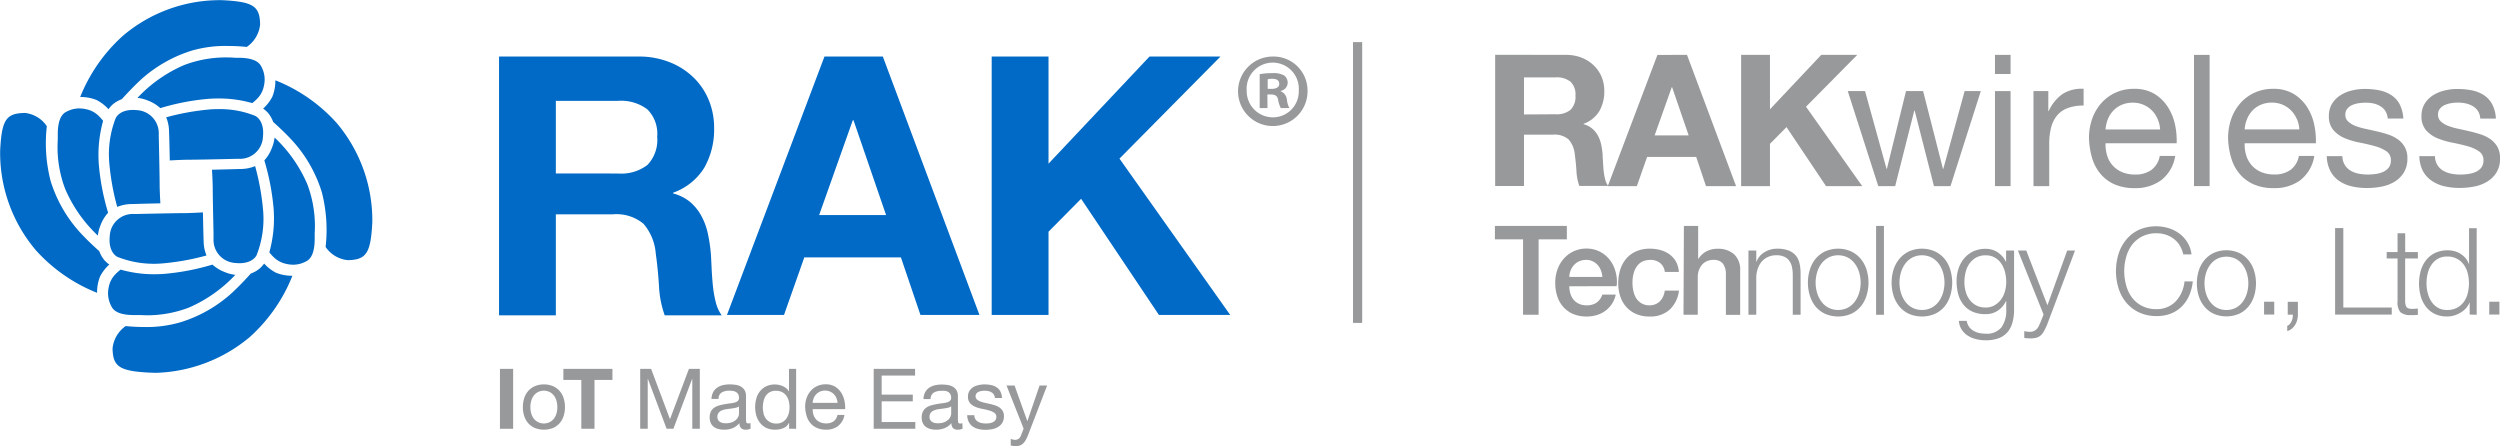 <svg xmlns="http://www.w3.org/2000/svg" viewBox="0 0 87.633 15.638"><defs><style>.cls-1{fill:#006ac6;}.cls-2{fill:#97999b;}</style></defs><g id="Layer_2" data-name="Layer 2"><g id="Layer_1-2" data-name="Layer 1"><path class="cls-1" d="M5.825,4.112a1.31,1.31,0,0,1,.1.475c.009.211.023.852.027,1.037.212-.012.487-.025.672-.025s.8-.011,1.689-.032h.058A.807.807,0,0,0,9.217,4.8c.062-.591-.262-.734-.276-.74A3.281,3.281,0,0,0,7.62,3.826c-.071,0-.143,0-.217.006a8.592,8.592,0,0,0-1.578.28"></path><path class="cls-1" d="M4.819,3.431a1.335,1.335,0,0,1,.359.091,1.387,1.387,0,0,1,.443.268,8.15,8.15,0,0,1,1.693-.326c.11-.008.224-.012.336-.012a4.239,4.239,0,0,1,1.193.162,1.779,1.779,0,0,0,.185-.167.88.88,0,0,0,.224-.442.948.948,0,0,0-.1-.686c-.1-.195-.368-.293-.791-.293-.057,0-.12,0-.19-.006S8,2.013,7.894,2.013a4.1,4.1,0,0,0-1.44.268,4.868,4.868,0,0,0-1.635,1.15"></path><path class="cls-1" d="M2.811,3.4a1.493,1.493,0,0,1,.574.106,1.449,1.449,0,0,1,.418.323,1.159,1.159,0,0,1,.14-.162,1.027,1.027,0,0,1,.326-.189c.144-.159.417-.454.693-.707a4.777,4.777,0,0,1,1.772-1A4.23,4.23,0,0,1,8,1.612a6.257,6.257,0,0,1,.65.033A1.084,1.084,0,0,0,9.118.858C9.109.21,8.871.059,7.784.006A5.249,5.249,0,0,0,4.314,1.25,5.743,5.743,0,0,0,2.811,3.4"></path><path class="cls-1" d="M7.431,5.953c.011.184.026.48.026.673,0,.258.02,1.172.028,1.562l0,.184a.809.809,0,0,0,.766.846,1.39,1.39,0,0,0,.144.008c.477,0,.6-.28.6-.283A3.467,3.467,0,0,0,9.225,7.4a8.609,8.609,0,0,0-.282-1.577,1.331,1.331,0,0,1-.475.1c-.086,0-.336.011-1.037.026"></path><path class="cls-1" d="M9.441,8.844a1.614,1.614,0,0,0,.168.186.887.887,0,0,0,.441.223,1.067,1.067,0,0,0,.23.026.953.953,0,0,0,.456-.121c.2-.1.295-.369.295-.791,0-.052,0-.109,0-.171v-.02a4.144,4.144,0,0,0-.26-1.721A4.9,4.9,0,0,0,9.625,4.821a1.3,1.3,0,0,1-.092.358,1.361,1.361,0,0,1-.267.444,8.316,8.316,0,0,1,.325,1.691,4.419,4.419,0,0,1-.15,1.53"></path><path class="cls-1" d="M11.411,8.653a1.065,1.065,0,0,0,.777.466c.655-.01.809-.247.863-1.333a5.289,5.289,0,0,0-1.246-3.471,5.712,5.712,0,0,0-2.152-1.5,1.512,1.512,0,0,1-.106.574,1.471,1.471,0,0,1-.323.417,1.165,1.165,0,0,1,.161.14,1.009,1.009,0,0,1,.19.327c.129.116.442.4.706.693a4.774,4.774,0,0,1,1,1.771,5.319,5.319,0,0,1,.133,1.918"></path><path class="cls-1" d="M7.112,7.445c-.161.009-.472.026-.672.026s-.746.01-1.656.03l-.091,0a.808.808,0,0,0-.845.766c-.063.589.261.734.274.74a3.469,3.469,0,0,0,1.54.229,8.567,8.567,0,0,0,1.577-.281,1.331,1.331,0,0,1-.1-.475C7.133,8.344,7.124,8,7.113,7.45Z"></path><path class="cls-1" d="M4.222,9.455a1.7,1.7,0,0,0-.186.168.881.881,0,0,0-.224.441.954.954,0,0,0,.1.686c.1.2.368.294.791.294.054,0,.115,0,.182,0,.094,0,.186.008.289.008a4.118,4.118,0,0,0,1.441-.268,4.9,4.9,0,0,0,1.634-1.15,1.3,1.3,0,0,1-.359-.092,1.4,1.4,0,0,1-.444-.267,8.21,8.21,0,0,1-1.691.325c-.111.008-.224.013-.338.013a4.229,4.229,0,0,1-1.191-.163"></path><path class="cls-1" d="M4.412,11.425a1.087,1.087,0,0,0-.466.787c.01.648.247.8,1.334.852.063,0,.127.005.19.005a5.361,5.361,0,0,0,3.28-1.25,5.717,5.717,0,0,0,1.5-2.152,1.519,1.519,0,0,1-.574-.106,1.457,1.457,0,0,1-.417-.323,1.143,1.143,0,0,1-.141.161,1.025,1.025,0,0,1-.326.189c-.094.106-.389.431-.694.708a4.767,4.767,0,0,1-1.771,1,4.2,4.2,0,0,1-1.268.167,6.3,6.3,0,0,1-.65-.033"></path><path class="cls-1" d="M4.657,3.854c-.472,0-.592.271-.6.283a3.482,3.482,0,0,0-.229,1.538,8.537,8.537,0,0,0,.281,1.578,1.361,1.361,0,0,1,.475-.1c.1,0,.363-.012,1.037-.025-.008-.151-.025-.47-.025-.673s-.011-.774-.031-1.688v-.06A.81.81,0,0,0,4.8,3.861a1.383,1.383,0,0,0-.143-.007"></path><path class="cls-1" d="M2.776,3.8a.961.961,0,0,0-.456.121c-.2.1-.295.37-.295.792,0,.057,0,.12,0,.191a4.126,4.126,0,0,0,.26,1.72A4.91,4.91,0,0,0,3.431,8.259,1.325,1.325,0,0,1,3.522,7.9a1.382,1.382,0,0,1,.268-.444,8.161,8.161,0,0,1-.326-1.691,4.464,4.464,0,0,1,.15-1.529,1.614,1.614,0,0,0-.168-.186.873.873,0,0,0-.44-.224,1.142,1.142,0,0,0-.23-.026"></path><path class="cls-1" d="M.857,3.961c-.647.009-.8.246-.852,1.333A5.283,5.283,0,0,0,1.25,8.764a5.724,5.724,0,0,0,2.153,1.5,1.479,1.479,0,0,1,.106-.574,1.459,1.459,0,0,1,.322-.417,1.219,1.219,0,0,1-.161-.141,1,1,0,0,1-.188-.326c-.131-.117-.444-.4-.708-.694a4.774,4.774,0,0,1-1-1.77,5.3,5.3,0,0,1-.133-1.919,1.06,1.06,0,0,0-.777-.465Z"></path><path class="cls-1" d="M22.377,1.982a2.894,2.894,0,0,1,1.1.2,2.517,2.517,0,0,1,.838.539,2.337,2.337,0,0,1,.532.793,2.535,2.535,0,0,1,.185.97,2.725,2.725,0,0,1-.337,1.383,2.113,2.113,0,0,1-1.1.888v.026a1.538,1.538,0,0,1,.609.31,1.737,1.737,0,0,1,.393.5,2.315,2.315,0,0,1,.222.628,5.582,5.582,0,0,1,.1.685c.009.144.017.313.026.508s.023.393.044.6a3.892,3.892,0,0,0,.1.577,1.329,1.329,0,0,0,.209.464H23.3a3.507,3.507,0,0,1-.2-1.028q-.038-.6-.114-1.142a1.805,1.805,0,0,0-.431-1.04,1.484,1.484,0,0,0-1.079-.33H19.484v3.54H17.493V1.982Zm-.711,4.1a1.507,1.507,0,0,0,1.028-.3,1.265,1.265,0,0,0,.343-.989,1.209,1.209,0,0,0-.343-.958,1.527,1.527,0,0,0-1.028-.3H19.484V6.08Z"></path><path class="cls-1" d="M30.946,1.982l3.387,9.058H32.265L31.58,9.023H28.193l-.711,2.017h-2L28.9,1.982Zm.114,5.557L29.918,4.215h-.025l-1.18,3.324Z"></path><polygon class="cls-1" points="36.754 1.982 36.754 5.737 40.294 1.982 42.781 1.982 39.241 5.56 43.123 11.04 40.624 11.04 37.896 6.968 36.754 8.122 36.754 11.04 34.762 11.04 34.762 1.982 36.754 1.982"></polygon><rect class="cls-2" x="17.525" y="12.93" width="0.462" height="2.1"></rect><path class="cls-2" d="M18.375,13.958a.7.7,0,0,1,.141-.253.654.654,0,0,1,.233-.169.847.847,0,0,1,.636,0,.665.665,0,0,1,.231.169.7.7,0,0,1,.141.253,1.021,1.021,0,0,1,.047.313,1,1,0,0,1-.047.311.7.7,0,0,1-.141.252.662.662,0,0,1-.231.168.873.873,0,0,1-.636,0,.652.652,0,0,1-.233-.168.7.7,0,0,1-.141-.252,1,1,0,0,1-.047-.311,1.021,1.021,0,0,1,.047-.313m.254.558a.523.523,0,0,0,.1.18.439.439,0,0,0,.151.11.464.464,0,0,0,.368,0,.429.429,0,0,0,.151-.11.523.523,0,0,0,.1-.18.765.765,0,0,0,.037-.245.776.776,0,0,0-.037-.246.533.533,0,0,0-.1-.18.423.423,0,0,0-.151-.112.464.464,0,0,0-.368,0,.432.432,0,0,0-.151.112.533.533,0,0,0-.1.18.776.776,0,0,0-.037.246.765.765,0,0,0,.037.245"></path><polygon class="cls-2" points="19.748 13.318 19.748 12.93 21.468 12.93 21.468 13.318 20.839 13.318 20.839 15.029 20.377 15.029 20.377 13.318 19.748 13.318"></polygon><polygon class="cls-2" points="22.823 12.93 23.485 14.694 24.149 12.93 24.531 12.93 24.531 15.029 24.267 15.029 24.267 13.283 24.261 13.283 23.605 15.029 23.367 15.029 22.711 13.283 22.705 13.283 22.705 15.029 22.441 15.029 22.441 12.93 22.823 12.93"></polygon><path class="cls-2" d="M26.311,15.024a.36.36,0,0,1-.18.038.216.216,0,0,1-.154-.054.239.239,0,0,1-.057-.178.606.606,0,0,1-.24.178.793.793,0,0,1-.295.054.78.78,0,0,1-.2-.024.436.436,0,0,1-.16-.073.358.358,0,0,1-.108-.131.52.52,0,0,1,0-.407.378.378,0,0,1,.116-.134.547.547,0,0,1,.165-.078c.061-.017.124-.032.19-.044s.133-.024.2-.031a1.207,1.207,0,0,0,.163-.029.268.268,0,0,0,.112-.056.14.14,0,0,0,.041-.108.248.248,0,0,0-.031-.132.205.205,0,0,0-.079-.076.3.3,0,0,0-.109-.035.689.689,0,0,0-.119-.009.522.522,0,0,0-.265.06.254.254,0,0,0-.114.228H24.94a.536.536,0,0,1,.06-.239.453.453,0,0,1,.141-.157.6.6,0,0,1,.2-.087,1.1,1.1,0,0,1,.243-.026,1.39,1.39,0,0,1,.2.015.546.546,0,0,1,.184.06.357.357,0,0,1,.132.127.415.415,0,0,1,.05.215v.78a.64.64,0,0,0,.01.129c.007.028.03.041.069.041a.291.291,0,0,0,.077-.011Zm-.406-.78a.289.289,0,0,1-.123.051,1.589,1.589,0,0,1-.161.027l-.169.023a.635.635,0,0,0-.153.043.277.277,0,0,0-.11.083.237.237,0,0,0-.043.148.2.2,0,0,0,.026.1.212.212,0,0,0,.064.069.288.288,0,0,0,.093.038.5.5,0,0,0,.112.011.6.6,0,0,0,.211-.033.453.453,0,0,0,.144-.085.33.33,0,0,0,.083-.111.292.292,0,0,0,.026-.113Z"></path><path class="cls-2" d="M27.661,15.029v-.205h-.006a.369.369,0,0,1-.193.182.752.752,0,0,1-.292.056A.687.687,0,0,1,26.863,15a.641.641,0,0,1-.218-.173.77.77,0,0,1-.131-.253,1.1,1.1,0,0,1,0-.612.69.69,0,0,1,.13-.251.612.612,0,0,1,.217-.171.694.694,0,0,1,.3-.063.733.733,0,0,1,.127.012.628.628,0,0,1,.135.04.563.563,0,0,1,.128.073.393.393,0,0,1,.1.113h.006V12.93h.25v2.1Zm-.9-.539a.549.549,0,0,0,.085.181A.409.409,0,0,0,27,14.8a.441.441,0,0,0,.211.047.412.412,0,0,0,.358-.181.562.562,0,0,0,.081-.183.872.872,0,0,0,.025-.209.9.9,0,0,0-.026-.216.544.544,0,0,0-.084-.184.427.427,0,0,0-.148-.128.474.474,0,0,0-.221-.048.422.422,0,0,0-.215.05.389.389,0,0,0-.141.132.543.543,0,0,0-.076.188.984.984,0,0,0-.024.218.765.765,0,0,0,.028.207"></path><path class="cls-2" d="M29.382,14.932a.687.687,0,0,1-.43.13A.78.78,0,0,1,28.637,15a.613.613,0,0,1-.225-.164.7.7,0,0,1-.137-.253,1.239,1.239,0,0,1-.052-.321.917.917,0,0,1,.053-.317.767.767,0,0,1,.149-.251.665.665,0,0,1,.227-.164.687.687,0,0,1,.286-.059.626.626,0,0,1,.337.084.66.66,0,0,1,.214.213.854.854,0,0,1,.112.282,1.186,1.186,0,0,1,.025.291H28.488a.594.594,0,0,0,.024.19.422.422,0,0,0,.085.159.412.412,0,0,0,.15.11.52.52,0,0,0,.214.042.43.43,0,0,0,.26-.074.353.353,0,0,0,.134-.223H29.6a.6.6,0,0,1-.22.384m-.061-.976a.429.429,0,0,0-.09-.137.457.457,0,0,0-.136-.091.436.436,0,0,0-.172-.034.448.448,0,0,0-.175.034.408.408,0,0,0-.133.093.438.438,0,0,0-.089.137.509.509,0,0,0-.038.166h.873a.5.5,0,0,0-.04-.168"></path><polygon class="cls-2" points="32.076 12.93 32.076 13.165 30.905 13.165 30.905 13.833 31.996 13.833 31.996 14.068 30.905 14.068 30.905 14.794 32.085 14.794 32.085 15.029 30.626 15.029 30.626 12.93 32.076 12.93"></polygon><path class="cls-2" d="M33.742,15.024a.358.358,0,0,1-.179.038.213.213,0,0,1-.154-.054.235.235,0,0,1-.058-.178.606.606,0,0,1-.24.178.793.793,0,0,1-.295.054.78.78,0,0,1-.2-.024.452.452,0,0,1-.16-.073.346.346,0,0,1-.107-.131.434.434,0,0,1-.04-.2.449.449,0,0,1,.044-.211.378.378,0,0,1,.116-.134.558.558,0,0,1,.165-.078c.062-.017.125-.032.19-.044s.134-.024.2-.031a1.253,1.253,0,0,0,.164-.029.264.264,0,0,0,.111-.056.141.141,0,0,0,.042-.108.248.248,0,0,0-.032-.132.205.205,0,0,0-.079-.076.291.291,0,0,0-.109-.035A.689.689,0,0,0,33,13.7a.516.516,0,0,0-.264.06.255.255,0,0,0-.115.228h-.25a.536.536,0,0,1,.059-.239.453.453,0,0,1,.141-.157.6.6,0,0,1,.2-.087,1.1,1.1,0,0,1,.242-.026,1.414,1.414,0,0,1,.2.015.548.548,0,0,1,.183.06.36.36,0,0,1,.133.127.415.415,0,0,1,.049.215v.78a.559.559,0,0,0,.011.129c.006.028.03.041.069.041a.289.289,0,0,0,.076-.011Zm-.4-.78a.3.3,0,0,1-.124.051,1.5,1.5,0,0,1-.161.027l-.169.023a.614.614,0,0,0-.152.043.28.28,0,0,0-.111.083.237.237,0,0,0-.042.148.2.2,0,0,0,.025.1.2.2,0,0,0,.065.069.283.283,0,0,0,.092.038.5.5,0,0,0,.112.011.609.609,0,0,0,.212-.033.477.477,0,0,0,.144-.085.34.34,0,0,0,.082-.111.277.277,0,0,0,.027-.113Z"></path><path class="cls-2" d="M34.189,14.69a.259.259,0,0,0,.092.091.4.4,0,0,0,.13.049.721.721,0,0,0,.148.014,1.088,1.088,0,0,0,.124-.008A.444.444,0,0,0,34.8,14.8a.226.226,0,0,0,.089-.069.183.183,0,0,0,.036-.116.166.166,0,0,0-.074-.147.647.647,0,0,0-.183-.081c-.074-.021-.154-.039-.24-.056a1.243,1.243,0,0,1-.24-.07.516.516,0,0,1-.184-.128.334.334,0,0,1-.073-.23.368.368,0,0,1,.051-.2.433.433,0,0,1,.133-.133A.6.6,0,0,1,34.3,13.5a.871.871,0,0,1,.2-.025,1.175,1.175,0,0,1,.238.022.543.543,0,0,1,.193.077.389.389,0,0,1,.134.147.559.559,0,0,1,.059.23h-.25a.262.262,0,0,0-.038-.122.258.258,0,0,0-.083-.078.364.364,0,0,0-.11-.042.556.556,0,0,0-.122-.013.615.615,0,0,0-.113.009.388.388,0,0,0-.105.03.216.216,0,0,0-.076.059.147.147,0,0,0-.029.1.14.14,0,0,0,.045.107.387.387,0,0,0,.116.071,1.117,1.117,0,0,0,.159.047c.059.012.118.026.176.039a1.773,1.773,0,0,1,.184.05.62.62,0,0,1,.159.078.4.4,0,0,1,.112.122.363.363,0,0,1,.042.182.426.426,0,0,1-.057.23.449.449,0,0,1-.15.147.638.638,0,0,1-.209.078,1.288,1.288,0,0,1-.23.022,1.056,1.056,0,0,1-.242-.027.574.574,0,0,1-.2-.086.437.437,0,0,1-.142-.159.544.544,0,0,1-.058-.24h.249a.288.288,0,0,0,.039.14"></path><path class="cls-2" d="M36.044,15.232a1.483,1.483,0,0,1-.087.188.5.5,0,0,1-.094.125.3.3,0,0,1-.115.071.429.429,0,0,1-.145.022.665.665,0,0,1-.089-.006.4.4,0,0,1-.085-.02v-.229a.548.548,0,0,0,.075.025.371.371,0,0,0,.072.01.218.218,0,0,0,.128-.037.232.232,0,0,0,.078-.1l.1-.256-.6-1.512h.282l.445,1.244h.006l.426-1.244h.264Z"></path><polygon class="cls-2" points="52.401 7.919 54.923 7.919 54.923 8.39 53.933 8.39 53.933 11.033 53.388 11.033 53.388 8.39 52.401 8.39 52.401 7.919"></polygon><path class="cls-2" d="M55.009,10.035a.882.882,0,0,0,.036.252.631.631,0,0,0,.111.214.524.524,0,0,0,.188.146.612.612,0,0,0,.271.055.6.6,0,0,0,.351-.094.551.551,0,0,0,.2-.281h.471a.934.934,0,0,1-.366.569.972.972,0,0,1-.3.148,1.2,1.2,0,0,1-.351.051,1.219,1.219,0,0,1-.472-.087.981.981,0,0,1-.346-.245,1.036,1.036,0,0,1-.214-.375,1.525,1.525,0,0,1-.072-.48,1.381,1.381,0,0,1,.076-.456,1.174,1.174,0,0,1,.218-.379,1.05,1.05,0,0,1,.343-.26,1.039,1.039,0,0,1,.454-.1,1.011,1.011,0,0,1,.477.111,1.028,1.028,0,0,1,.351.295,1.186,1.186,0,0,1,.2.421,1.281,1.281,0,0,1,.033.491Zm1.16-.328a.8.8,0,0,0-.051-.227.6.6,0,0,0-.113-.189.562.562,0,0,0-.175-.131.5.5,0,0,0-.228-.05.6.6,0,0,0-.238.045.551.551,0,0,0-.183.127.613.613,0,0,0-.122.19.633.633,0,0,0-.05.235Z"></path><path class="cls-2" d="M58.357,9.533a.462.462,0,0,0-.168-.316.541.541,0,0,0-.346-.107.732.732,0,0,0-.205.032.494.494,0,0,0-.2.122.682.682,0,0,0-.152.249,1.175,1.175,0,0,0-.062.417,1.208,1.208,0,0,0,.033.279.794.794,0,0,0,.1.249.58.58,0,0,0,.186.176.526.526,0,0,0,.275.068.5.5,0,0,0,.36-.135.63.63,0,0,0,.176-.38h.5a1.1,1.1,0,0,1-.334.674,1.021,1.021,0,0,1-.7.234,1.144,1.144,0,0,1-.469-.09.992.992,0,0,1-.343-.244,1.033,1.033,0,0,1-.211-.369,1.434,1.434,0,0,1-.072-.462,1.57,1.57,0,0,1,.07-.476,1.083,1.083,0,0,1,.209-.386.975.975,0,0,1,.347-.257,1.177,1.177,0,0,1,.486-.094,1.377,1.377,0,0,1,.373.05.984.984,0,0,1,.314.151.794.794,0,0,1,.225.253.873.873,0,0,1,.1.362Z"></path><path class="cls-2" d="M59.026,7.919h.5V9.075h.009A.722.722,0,0,1,59.8,8.82a.8.8,0,0,1,.4-.1.845.845,0,0,1,.585.192.736.736,0,0,1,.213.576v1.548h-.5V9.616a.617.617,0,0,0-.113-.387.415.415,0,0,0-.327-.119.544.544,0,0,0-.227.045.5.5,0,0,0-.171.127.621.621,0,0,0-.109.19.709.709,0,0,0-.039.231v1.33h-.5Z"></path><path class="cls-2" d="M61.563,8.782v.389h.009a.657.657,0,0,1,.279-.33.83.83,0,0,1,.441-.124,1.127,1.127,0,0,1,.395.061.629.629,0,0,1,.255.172.649.649,0,0,1,.135.273,1.545,1.545,0,0,1,.039.362v1.448h-.274v-1.4a1.261,1.261,0,0,0-.027-.268.581.581,0,0,0-.091-.217A.44.44,0,0,0,62.547,9a.648.648,0,0,0-.277-.053.7.7,0,0,0-.294.059.642.642,0,0,0-.219.161.752.752,0,0,0-.139.245.978.978,0,0,0-.055.307v1.313h-.274V8.782Z"></path><path class="cls-2" d="M64.888,8.813a1,1,0,0,1,.334.257,1.131,1.131,0,0,1,.205.378,1.546,1.546,0,0,1,0,.92,1.131,1.131,0,0,1-.205.378.985.985,0,0,1-.334.255,1.162,1.162,0,0,1-.911,0,.975.975,0,0,1-.334-.255,1.114,1.114,0,0,1-.2-.378,1.546,1.546,0,0,1,0-.92,1.114,1.114,0,0,1,.2-.378.993.993,0,0,1,.334-.257,1.129,1.129,0,0,1,.911,0m-.8.218a.773.773,0,0,0-.247.218.988.988,0,0,0-.148.308,1.257,1.257,0,0,0,0,.7,1,1,0,0,0,.148.308.761.761,0,0,0,.247.218.756.756,0,0,0,.689,0,.748.748,0,0,0,.246-.218,1,1,0,0,0,.149-.308,1.257,1.257,0,0,0,0-.7.99.99,0,0,0-.149-.308.759.759,0,0,0-.246-.218.756.756,0,0,0-.689,0"></path><rect class="cls-2" x="65.763" y="7.919" width="0.275" height="3.115"></rect><path class="cls-2" d="M67.827,8.813a.993.993,0,0,1,.334.257,1.114,1.114,0,0,1,.2.378,1.546,1.546,0,0,1,0,.92,1.114,1.114,0,0,1-.2.378.975.975,0,0,1-.334.255,1.164,1.164,0,0,1-.912,0,.981.981,0,0,1-.333-.255,1.133,1.133,0,0,1-.206-.378,1.568,1.568,0,0,1,0-.92,1.133,1.133,0,0,1,.206-.378,1,1,0,0,1,.333-.257,1.131,1.131,0,0,1,.912,0m-.8.218a.763.763,0,0,0-.247.218.988.988,0,0,0-.148.308,1.257,1.257,0,0,0,0,.7,1,1,0,0,0,.148.308.751.751,0,0,0,.247.218.756.756,0,0,0,.689,0,.761.761,0,0,0,.247-.218,1.022,1.022,0,0,0,.148-.308,1.257,1.257,0,0,0,0-.7,1.011,1.011,0,0,0-.148-.308.773.773,0,0,0-.247-.218.756.756,0,0,0-.689,0"></path><path class="cls-2" d="M70.544,11.3a.867.867,0,0,1-.172.34.762.762,0,0,1-.307.214,1.3,1.3,0,0,1-.465.074,1.359,1.359,0,0,1-.332-.04.952.952,0,0,1-.29-.122.714.714,0,0,1-.213-.211.635.635,0,0,1-.1-.308h.275a.5.5,0,0,0,.085.212.514.514,0,0,0,.153.137.675.675,0,0,0,.2.077,1.1,1.1,0,0,0,.223.024.659.659,0,0,0,.554-.219,1,1,0,0,0,.17-.628v-.3h-.009a.8.8,0,0,1-.281.336.754.754,0,0,1-.434.126,1.1,1.1,0,0,1-.463-.089.861.861,0,0,1-.316-.247,1,1,0,0,1-.181-.368,1.733,1.733,0,0,1-.057-.452,1.4,1.4,0,0,1,.068-.438,1.081,1.081,0,0,1,.2-.362.929.929,0,0,1,.318-.245,1.021,1.021,0,0,1,.435-.089.806.806,0,0,1,.238.035.742.742,0,0,1,.2.1A.879.879,0,0,1,70.2,9a.661.661,0,0,1,.111.175h.009V8.782H70.6V10.85a1.733,1.733,0,0,1-.055.45m-.63-.6a.718.718,0,0,0,.227-.2.872.872,0,0,0,.137-.286,1.187,1.187,0,0,0,.046-.331,1.454,1.454,0,0,0-.039-.332.986.986,0,0,0-.127-.3.68.68,0,0,0-.225-.218.633.633,0,0,0-.333-.083.658.658,0,0,0-.336.081.736.736,0,0,0-.232.212.886.886,0,0,0-.132.3,1.407,1.407,0,0,0-.042.343,1.223,1.223,0,0,0,.044.331.849.849,0,0,0,.135.286.7.7,0,0,0,.231.2.681.681,0,0,0,.332.076.627.627,0,0,0,.314-.076"></path><path class="cls-2" d="M71.027,8.782l.742,1.92.693-1.92h.275l-.977,2.592a2.45,2.45,0,0,1-.114.237.553.553,0,0,1-.115.149.39.39,0,0,1-.148.078.815.815,0,0,1-.216.024l-.129-.006a.316.316,0,0,1-.081-.015v-.232l.094.015a.578.578,0,0,0,.094.007.377.377,0,0,0,.15-.026.341.341,0,0,0,.1-.072.422.422,0,0,0,.074-.111c.02-.044.042-.092.065-.144l.1-.253-.9-2.243Z"></path><path class="cls-2" d="M76.405,8.6a.842.842,0,0,0-.213-.231.936.936,0,0,0-.275-.143,1.045,1.045,0,0,0-.317-.049,1.086,1.086,0,0,0-.518.115,1.037,1.037,0,0,0-.355.3,1.281,1.281,0,0,0-.2.426,1.833,1.833,0,0,0,0,.975,1.287,1.287,0,0,0,.2.429,1.034,1.034,0,0,0,.355.3,1.086,1.086,0,0,0,.518.115.918.918,0,0,0,.382-.077.9.9,0,0,0,.293-.207,1.083,1.083,0,0,0,.2-.308,1.287,1.287,0,0,0,.1-.38h.289a1.636,1.636,0,0,1-.131.505,1.239,1.239,0,0,1-.264.382,1.1,1.1,0,0,1-.38.242,1.326,1.326,0,0,1-.486.085,1.42,1.42,0,0,1-.626-.13,1.287,1.287,0,0,1-.448-.346,1.473,1.473,0,0,1-.268-.5,2.057,2.057,0,0,1,0-1.2,1.492,1.492,0,0,1,.268-.5,1.281,1.281,0,0,1,.448-.348A1.512,1.512,0,0,1,76.023,8a1.2,1.2,0,0,1,.373.189,1.087,1.087,0,0,1,.28.308,1.037,1.037,0,0,1,.143.42H76.53a.959.959,0,0,0-.125-.312"></path><path class="cls-2" d="M78.487,8.865a.949.949,0,0,1,.324.251,1.069,1.069,0,0,1,.2.367,1.51,1.51,0,0,1,0,.9,1.069,1.069,0,0,1-.2.367.931.931,0,0,1-.324.249,1.129,1.129,0,0,1-.888,0,.931.931,0,0,1-.324-.249,1.069,1.069,0,0,1-.2-.367,1.51,1.51,0,0,1,0-.9,1.069,1.069,0,0,1,.2-.367.949.949,0,0,1,.324-.251,1.106,1.106,0,0,1,.888,0m-.779.212a.734.734,0,0,0-.24.213.966.966,0,0,0-.145.3,1.242,1.242,0,0,0,0,.684.956.956,0,0,0,.145.3.734.734,0,0,0,.24.213.741.741,0,0,0,.67,0,.737.737,0,0,0,.241-.213.976.976,0,0,0,.144-.3,1.242,1.242,0,0,0,0-.684.987.987,0,0,0-.144-.3.737.737,0,0,0-.241-.213.741.741,0,0,0-.67,0"></path><rect class="cls-2" x="79.363" y="10.576" width="0.356" height="0.45"></rect><path class="cls-2" d="M80.549,11.027a.721.721,0,0,1-.024.184.622.622,0,0,1-.07.17.568.568,0,0,1-.116.138.421.421,0,0,1-.164.085v-.183a.188.188,0,0,0,.089-.063.441.441,0,0,0,.064-.1.509.509,0,0,0,.036-.119.413.413,0,0,0,.006-.108h-.178v-.451h.357Z"></path><polygon class="cls-2" points="82.141 7.995 82.141 10.78 83.839 10.78 83.839 11.027 81.853 11.027 81.853 7.995 82.141 7.995"></polygon><path class="cls-2" d="M84.754,8.836v.225h-.446v1.477a.479.479,0,0,0,.036.206c.024.05.084.077.181.083a1.966,1.966,0,0,0,.229-.013v.225c-.04,0-.08,0-.119.005s-.08,0-.119,0a.533.533,0,0,1-.374-.1.533.533,0,0,1-.1-.384v-1.5h-.381V8.836h.381V8.177h.268v.659Z"></path><path class="cls-2" d="M86.57,11.027V10.61h-.009a.633.633,0,0,1-.125.2.786.786,0,0,1-.189.15.95.95,0,0,1-.227.1.875.875,0,0,1-.24.034.968.968,0,0,1-.435-.092.864.864,0,0,1-.308-.25,1.082,1.082,0,0,1-.183-.369,1.7,1.7,0,0,1,0-.888,1.082,1.082,0,0,1,.183-.369.893.893,0,0,1,.308-.253A1.031,1.031,0,0,1,86.02,8.8a.781.781,0,0,1,.219.091.765.765,0,0,1,.18.151.606.606,0,0,1,.121.208h.008V8h.268v3.032ZM85.1,10.269a.923.923,0,0,0,.128.3.688.688,0,0,0,.222.214.621.621,0,0,0,.327.083.722.722,0,0,0,.359-.083.712.712,0,0,0,.238-.214.887.887,0,0,0,.131-.3,1.448,1.448,0,0,0,0-.676.887.887,0,0,0-.131-.3.689.689,0,0,0-.6-.3.611.611,0,0,0-.327.083.688.688,0,0,0-.222.214.923.923,0,0,0-.128.3,1.448,1.448,0,0,0,0,.676"></path><rect class="cls-2" x="87.256" y="10.576" width="0.356" height="0.45"></rect><path class="cls-2" d="M54.89,1.924a1.494,1.494,0,0,1,.557.1,1.291,1.291,0,0,1,.425.274,1.2,1.2,0,0,1,.271.4,1.29,1.29,0,0,1,.093.492,1.378,1.378,0,0,1-.171.7,1.069,1.069,0,0,1-.557.451v.013a.779.779,0,0,1,.309.158.887.887,0,0,1,.2.251,1.206,1.206,0,0,1,.113.319,2.969,2.969,0,0,1,.048.348c0,.073.008.159.013.258s.012.2.022.3a2.045,2.045,0,0,0,.052.294.677.677,0,0,0,.106.235H55.36a1.782,1.782,0,0,1-.1-.522q-.02-.3-.058-.58a.917.917,0,0,0-.219-.528.752.752,0,0,0-.547-.167H53.421v1.8H52.41v-4.6Zm-.361,2.081a.761.761,0,0,0,.522-.155.644.644,0,0,0,.174-.5.615.615,0,0,0-.174-.486.776.776,0,0,0-.522-.152H53.421v1.3Z"></path><path class="cls-2" d="M59.135,1.924l1.72,4.6H59.8L59.457,5.5h-1.72l-.361,1.025H56.358l1.74-4.6Zm.058,2.822-.58-1.688H58.6L58,4.746Z"></path><polygon class="cls-2" points="62.043 1.924 62.043 3.831 63.84 1.924 65.102 1.924 63.306 3.741 65.277 6.524 64.008 6.524 62.623 4.456 62.043 5.042 62.043 6.524 61.032 6.524 61.032 1.924 62.043 1.924"></polygon><polygon class="cls-2" points="67.791 6.524 67.115 3.876 67.102 3.876 66.432 6.524 65.839 6.524 64.77 3.193 65.376 3.193 66.129 5.918 66.142 5.918 66.812 3.193 67.411 3.193 68.107 5.918 68.12 5.918 68.867 3.193 69.434 3.193 68.371 6.524 67.791 6.524"></polygon><path class="cls-2" d="M69.93,1.924h.547v.67H69.93Zm.547,4.6H69.93V3.193h.547Z"></path><path class="cls-2" d="M71.8,3.193v.7h.013a1.488,1.488,0,0,1,.489-.6,1.236,1.236,0,0,1,.735-.18V3.7a1.556,1.556,0,0,0-.561.09.89.89,0,0,0-.374.264,1.118,1.118,0,0,0-.206.422,2.319,2.319,0,0,0-.064.57V6.524H71.28V3.193Z"></path><path class="cls-2" d="M75.764,6.311a1.509,1.509,0,0,1-.94.283,1.715,1.715,0,0,1-.693-.128,1.353,1.353,0,0,1-.492-.361,1.513,1.513,0,0,1-.3-.554,2.714,2.714,0,0,1-.113-.7,2.013,2.013,0,0,1,.116-.7,1.665,1.665,0,0,1,.326-.547,1.468,1.468,0,0,1,.5-.361,1.507,1.507,0,0,1,.628-.129,1.359,1.359,0,0,1,.737.184A1.46,1.46,0,0,1,76,3.767a1.869,1.869,0,0,1,.245.618,2.689,2.689,0,0,1,.054.638H73.806a1.317,1.317,0,0,0,.052.415.908.908,0,0,0,.515.59,1.136,1.136,0,0,0,.47.09.949.949,0,0,0,.57-.161.778.778,0,0,0,.293-.49h.542a1.336,1.336,0,0,1-.484.844m-.132-2.138a.933.933,0,0,0-.2-.3.932.932,0,0,0-.673-.274.962.962,0,0,0-.383.074.9.9,0,0,0-.293.2.96.96,0,0,0-.193.3,1.159,1.159,0,0,0-.084.364h1.913a1.084,1.084,0,0,0-.087-.367"></path><rect class="cls-2" x="76.906" y="1.924" width="0.548" height="4.599"></rect><path class="cls-2" d="M80.641,6.311a1.51,1.51,0,0,1-.941.283,1.706,1.706,0,0,1-.692-.128,1.357,1.357,0,0,1-.493-.361,1.526,1.526,0,0,1-.3-.554,2.672,2.672,0,0,1-.113-.7,2.013,2.013,0,0,1,.116-.7,1.662,1.662,0,0,1,.325-.547,1.478,1.478,0,0,1,.5-.361,1.514,1.514,0,0,1,.628-.129,1.36,1.36,0,0,1,.738.184,1.456,1.456,0,0,1,.47.467,1.847,1.847,0,0,1,.245.618,2.692,2.692,0,0,1,.055.638H78.683a1.289,1.289,0,0,0,.051.415.946.946,0,0,0,.187.348.924.924,0,0,0,.329.242,1.136,1.136,0,0,0,.47.09.949.949,0,0,0,.57-.161.778.778,0,0,0,.293-.49h.541a1.33,1.33,0,0,1-.483.844m-.132-2.138a.933.933,0,0,0-.2-.3.932.932,0,0,0-.673-.274.958.958,0,0,0-.383.074.884.884,0,0,0-.293.2.96.96,0,0,0-.193.3,1.132,1.132,0,0,0-.084.364H80.6a1.133,1.133,0,0,0-.087-.367"></path><path class="cls-2" d="M82.192,5.78a.586.586,0,0,0,.2.2.91.91,0,0,0,.284.107A1.643,1.643,0,0,0,83,6.118a2.141,2.141,0,0,0,.27-.019,1,1,0,0,0,.261-.071.5.5,0,0,0,.2-.152.4.4,0,0,0,.077-.254.365.365,0,0,0-.161-.322,1.342,1.342,0,0,0-.4-.177c-.161-.046-.336-.086-.524-.123a2.716,2.716,0,0,1-.526-.154,1.08,1.08,0,0,1-.4-.281.728.728,0,0,1-.162-.5.8.8,0,0,1,.113-.432.932.932,0,0,1,.29-.293,1.315,1.315,0,0,1,.4-.167,1.812,1.812,0,0,1,.441-.055,2.649,2.649,0,0,1,.522.048,1.212,1.212,0,0,1,.421.168.862.862,0,0,1,.294.322,1.256,1.256,0,0,1,.129.5h-.548a.562.562,0,0,0-.084-.267.542.542,0,0,0-.18-.17.813.813,0,0,0-.242-.094A1.262,1.262,0,0,0,82.92,3.6a1.612,1.612,0,0,0-.248.019.85.85,0,0,0-.229.068.444.444,0,0,0-.167.129.324.324,0,0,0-.064.209.3.3,0,0,0,.1.235.8.8,0,0,0,.255.155,2.2,2.2,0,0,0,.347.1q.194.042.387.087c.137.03.272.067.4.109a1.306,1.306,0,0,1,.347.171.828.828,0,0,1,.245.268.785.785,0,0,1,.094.4.923.923,0,0,1-.126.5.971.971,0,0,1-.328.322,1.367,1.367,0,0,1-.458.171,2.723,2.723,0,0,1-.505.048,2.331,2.331,0,0,1-.529-.058A1.268,1.268,0,0,1,82,6.346.96.96,0,0,1,81.69,6a1.189,1.189,0,0,1-.129-.526h.547a.611.611,0,0,0,.084.307"></path><path class="cls-2" d="M85.436,5.78a.586.586,0,0,0,.2.2.91.91,0,0,0,.284.107,1.651,1.651,0,0,0,.325.032,2.141,2.141,0,0,0,.27-.019,1,1,0,0,0,.261-.071.5.5,0,0,0,.2-.152.4.4,0,0,0,.077-.254.363.363,0,0,0-.161-.322,1.346,1.346,0,0,0-.4-.177c-.162-.046-.337-.086-.526-.123a2.716,2.716,0,0,1-.524-.154,1.076,1.076,0,0,1-.4-.281.723.723,0,0,1-.161-.5.8.8,0,0,1,.113-.432.929.929,0,0,1,.289-.293,1.336,1.336,0,0,1,.4-.167,1.812,1.812,0,0,1,.441-.055,2.649,2.649,0,0,1,.522.048,1.217,1.217,0,0,1,.422.168.877.877,0,0,1,.293.322,1.209,1.209,0,0,1,.128.5h-.547a.562.562,0,0,0-.083-.267.555.555,0,0,0-.181-.17.813.813,0,0,0-.242-.094,1.255,1.255,0,0,0-.267-.029,1.622,1.622,0,0,0-.248.019.85.85,0,0,0-.229.068.46.46,0,0,0-.167.129.324.324,0,0,0-.065.209.309.309,0,0,0,.1.235.8.8,0,0,0,.255.155,2.212,2.212,0,0,0,.348.1c.129.028.257.057.386.087s.272.067.4.109a1.313,1.313,0,0,1,.348.171.851.851,0,0,1,.245.268.8.8,0,0,1,.093.4.923.923,0,0,1-.126.5.965.965,0,0,1-.329.322,1.353,1.353,0,0,1-.457.171,2.717,2.717,0,0,1-.506.048,2.328,2.328,0,0,1-.528-.058,1.268,1.268,0,0,1-.444-.19A.972.972,0,0,1,84.933,6a1.217,1.217,0,0,1-.128-.526h.548a.621.621,0,0,0,.083.307"></path><rect class="cls-2" x="47.427" y="1.476" width="0.322" height="9.843"></rect><path class="cls-2" d="M45.833,3.167a1.218,1.218,0,1,1-1.214-1.185,1.191,1.191,0,0,1,1.214,1.185m-2.132,0a.918.918,0,0,0,.925.946.907.907,0,0,0,.9-.939A.915.915,0,1,0,43.7,3.167m.73.621h-.274V2.6a2.455,2.455,0,0,1,.455-.036.729.729,0,0,1,.411.087.324.324,0,0,1,.116.26.3.3,0,0,1-.246.275V3.2a.348.348,0,0,1,.217.289.888.888,0,0,0,.087.3h-.3a1,1,0,0,1-.094-.289c-.022-.13-.094-.188-.246-.188h-.13Zm.007-.672h.13c.152,0,.275-.05.275-.173s-.08-.181-.253-.181a.668.668,0,0,0-.152.015Z"></path></g></g></svg>